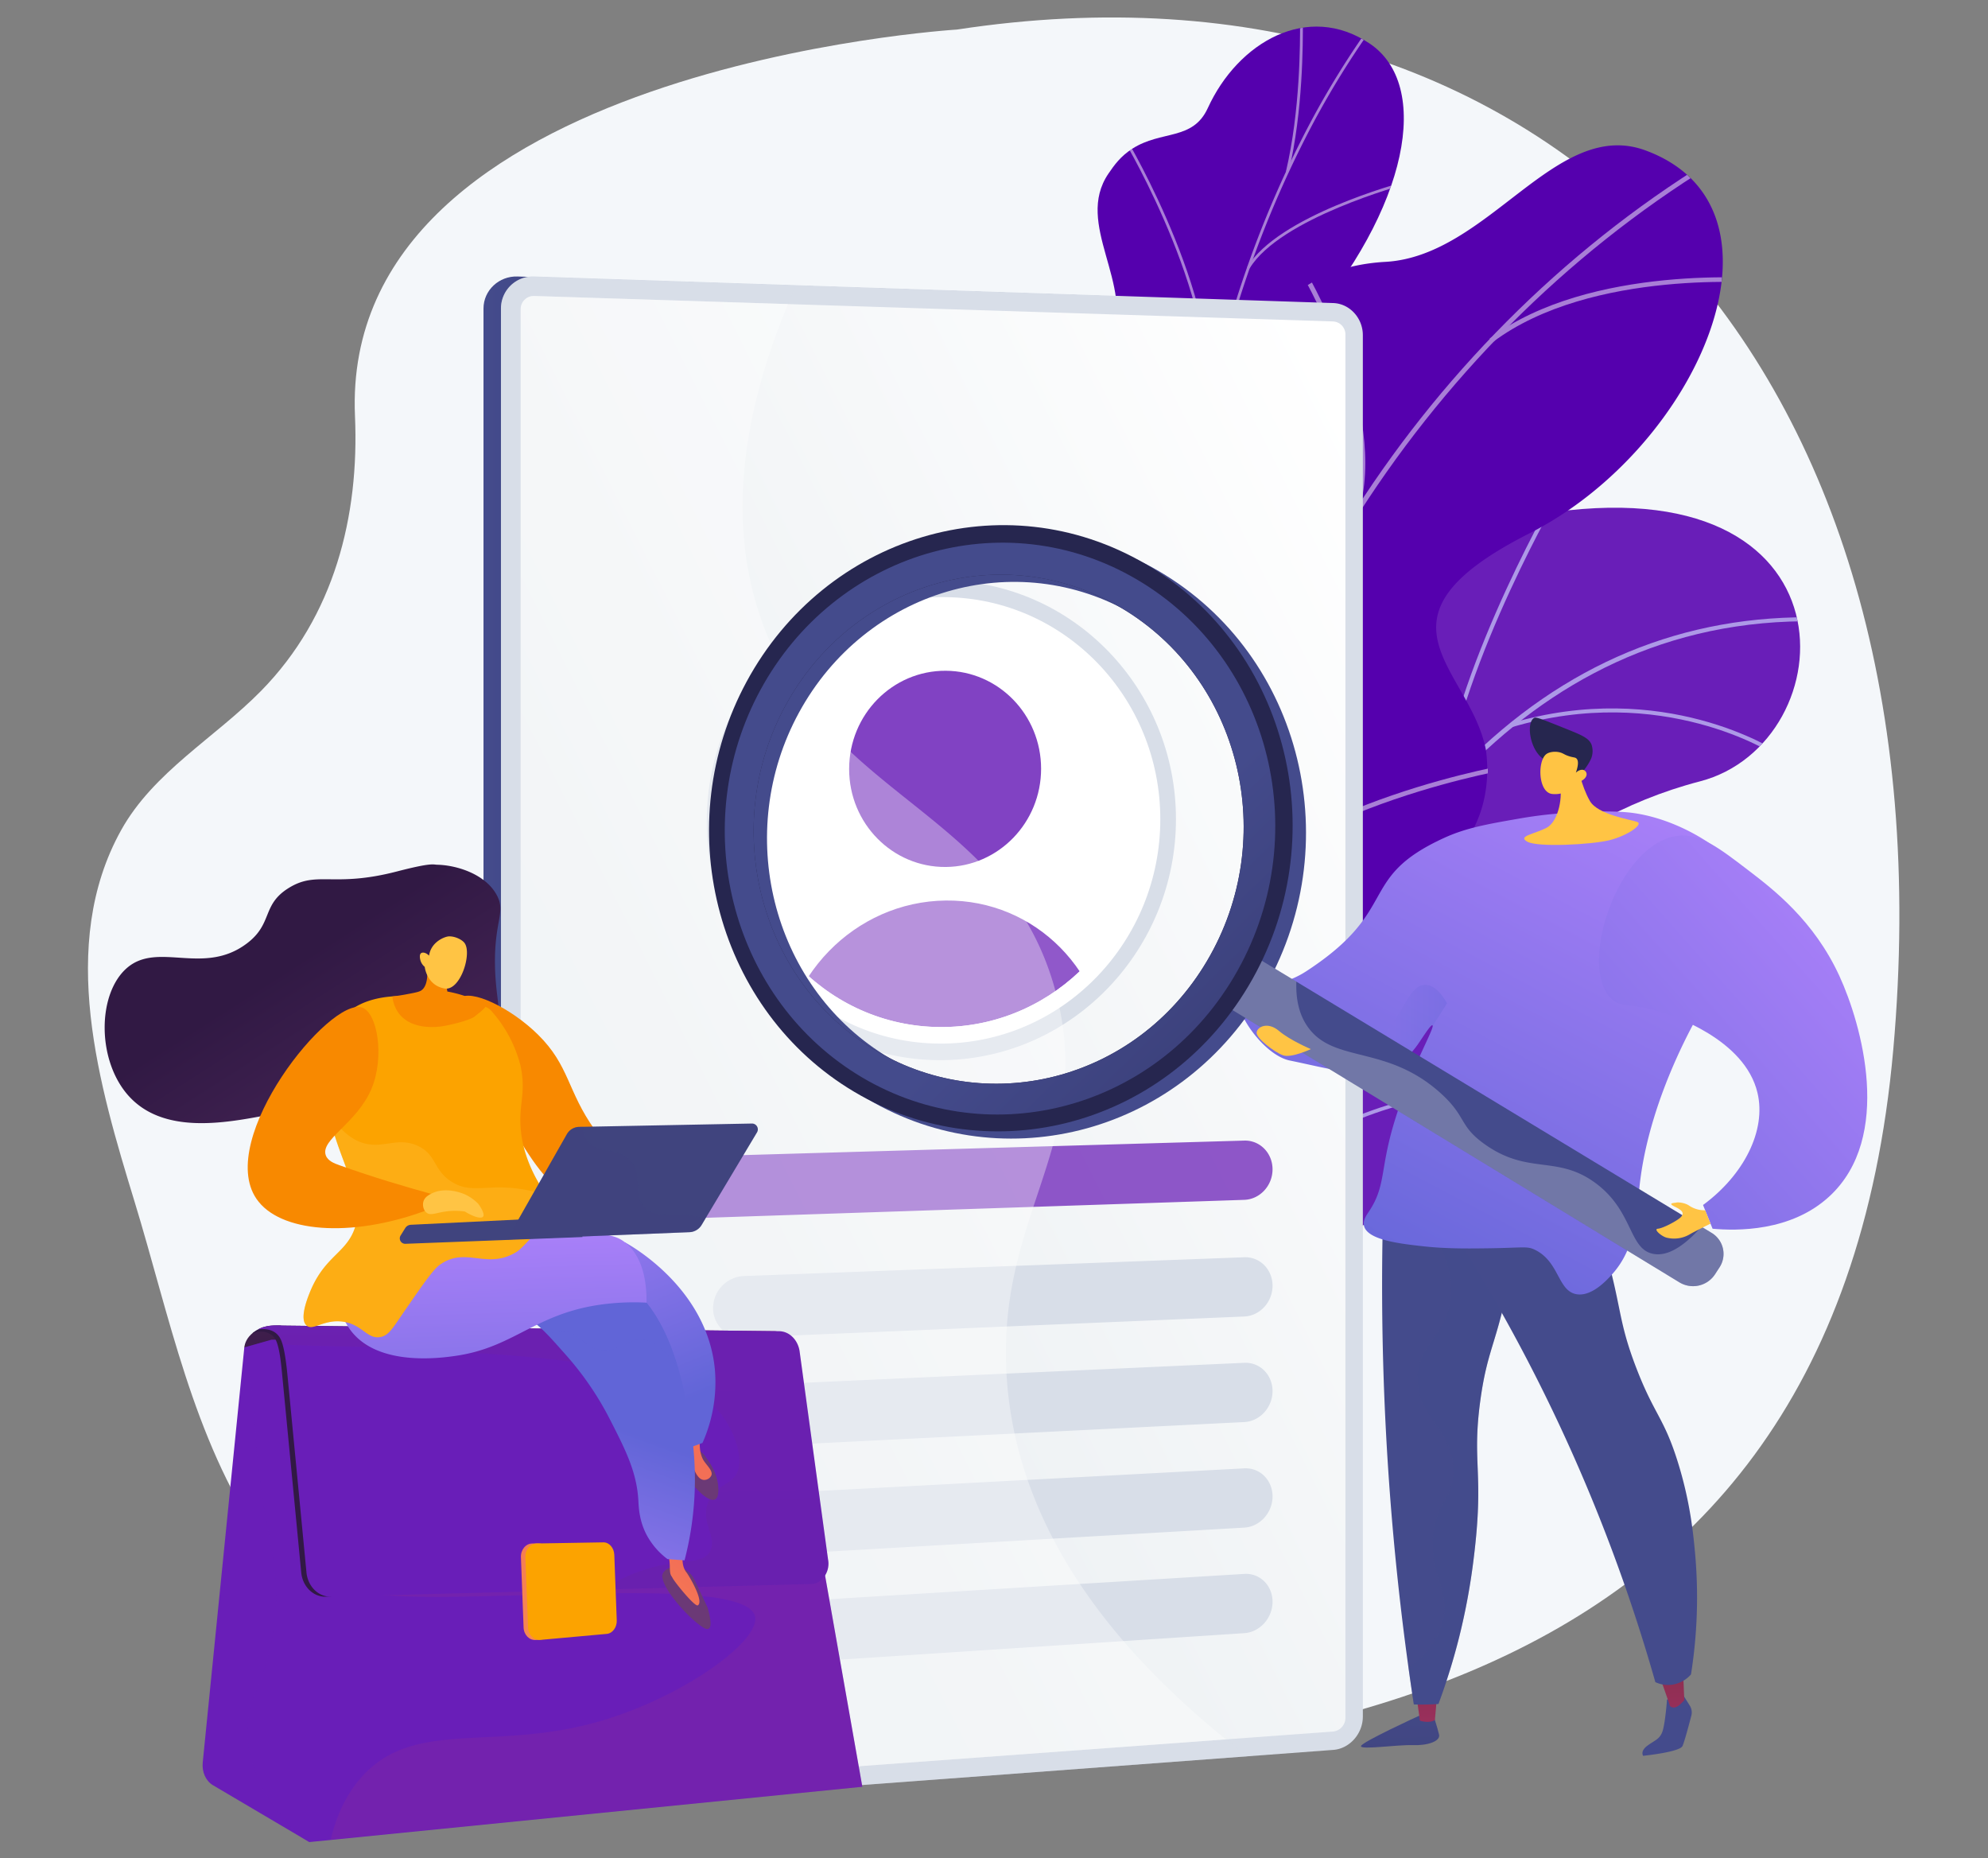 <svg xmlns="http://www.w3.org/2000/svg" xmlns:xlink="http://www.w3.org/1999/xlink" width="1345" height="1257" viewBox="0 0 1345 1257"><rect x="0" y="0" width="1345" height="1257" fill="#808080" stroke="none"/><defs><clipPath id="a"><path d="M1794.837,1112.2l123.5,33.755s40.564-57,22.519-109.978c-36.814-108.1,60.43-132.8,99.611-149.233,59.09-24.791,100.35-72.407,35.3-115.827s37.192-134.682,138.391-160.964c99.031-25.718,110.456-216.6-108.994-180.613-131.055,21.49-146.568,149.973-169.826,212.994S1814.6,684.454,1825.907,772.3c9.655,75.032,49.558,138.727-3.8,173.914S1750.351,1032.171,1794.837,1112.2Z" transform="translate(-1769.826 -424.841)" fill="none"/></clipPath><clipPath id="b"><path d="M1915.715,844.9l-95.885,3.84s-42.2-55.29-14.307-81.016-3.187-81.474-16.008-113.037c-34.787-85.638,70.4-106.5,35.237-220.006-9.351-30.188-38.122-84.7-18.034-116.475,22.884-36.2,54.158-15.776,67.228-44.346,20.426-44.654,67.639-71.873,109.614-43.608,41.428,27.9,27.324,110.546-45.587,194.264-45.064,65.449-41.485,80.249-25.745,114.319,11.027,23.863,56.727,81.261,28.292,117.291s-47.631,71.725-24.88,95.783C1950.259,788.523,1915.715,844.9,1915.715,844.9Z" transform="translate(-1782.356 -218.728)" fill="none"/></clipPath><clipPath id="c"><path d="M1940.786,862.659,1789.4,879.393c-11.33-19.246-27.223-55.306,3.31-68,42.448-17.653,33.813-90.962,18.291-115.425-19.212-30.278-62.41-101.644,2.757-129.907,54.252-23.53,94.358-28.251,89.212-97.344s28.877-116.6,95.376-120.3c69.98-3.9,115.338-97.8,176.07-75.353,105.823,39.113,36.108,200.942-78.586,258.983s-40.138,90.851-29.44,146.628c14.6,76.147-97.419,72.735-122.441,106.281C1924.329,811.251,1932.869,843.335,1940.786,862.659Z" transform="translate(-1775.017 -269.597)" fill="none"/></clipPath><linearGradient id="d" y1="0.5" x2="1" y2="0.5" gradientUnits="objectBoundingBox"><stop offset="0" stop-color="#444b8c"/><stop offset="0.996" stop-color="#26264f"/></linearGradient><linearGradient id="e" x1="0.979" y1="0.047" x2="0.257" y2="0.7" gradientUnits="objectBoundingBox"><stop offset="0" stop-color="#fff"/><stop offset="0.996" stop-color="#ebeff2"/></linearGradient><clipPath id="f"><path d="M1913.618,609.344c0,76.1-59.875,138.988-134.816,140.494-76.163,1.531-138.822-60.728-138.822-139.086s62.659-141.261,138.822-140.514C1853.743,470.974,1913.618,533.249,1913.618,609.344Z" transform="translate(-1639.98 -470.232)" fill="none"/></clipPath><linearGradient id="g" y1="0.5" x2="1" y2="0.5" gradientUnits="objectBoundingBox"><stop offset="0" stop-color="#ffc444"/><stop offset="0.996" stop-color="#f36f56"/></linearGradient><linearGradient id="h" x1="0.443" y1="3.193" x2="0.515" y2="-0.318" gradientUnits="objectBoundingBox"><stop offset="0.1" stop-color="#311944"/><stop offset="0.267" stop-color="#361b47"/><stop offset="0.48" stop-color="#462050"/><stop offset="0.719" stop-color="#602a5f"/><stop offset="0.974" stop-color="#843773"/><stop offset="1" stop-color="#893976"/></linearGradient><linearGradient id="i" x1="0.963" y1="0.557" x2="17.576" y2="2.461" xlink:href="#h"/><linearGradient id="k" x1="0.862" y1="7.196" x2="-0.865" y2="-22.662" gradientUnits="objectBoundingBox"><stop offset="0.1" stop-color="#311944"/><stop offset="0.685" stop-color="#6d2e66"/><stop offset="1" stop-color="#893976"/></linearGradient><linearGradient id="l" x1="0.152" y1="0.495" x2="0.441" y2="0.471" xlink:href="#k"/><linearGradient id="m" x1="0.637" y1="3.156" x2="0.467" y2="-0.19" gradientUnits="objectBoundingBox"><stop offset="0" stop-color="#311944"/><stop offset="1" stop-color="#893976"/></linearGradient><linearGradient id="n" x1="2.587" y1="1.551" x2="-0.601" y2="-0.027" xlink:href="#g"/><linearGradient id="o" x1="0.911" y1="-0.046" x2="2.1" y2="1.189" gradientUnits="objectBoundingBox"><stop offset="0" stop-color="#311944"/><stop offset="1" stop-color="#6b3976"/></linearGradient><linearGradient id="p" x1="-29.528" y1="30.753" x2="-28.097" y2="30.753" xlink:href="#o"/><linearGradient id="q" x1="-11.928" y1="1.454" x2="-8.4" y2="-4.779" xlink:href="#g"/><linearGradient id="r" x1="-10.646" y1="0.5" x2="-9.646" y2="0.5" xlink:href="#o"/><linearGradient id="s" x1="-17.451" y1="3.066" x2="-14.951" y2="-0.811" xlink:href="#g"/><linearGradient id="t" x1="-1.972" y1="0.092" x2="-1.615" y2="1.42" gradientUnits="objectBoundingBox"><stop offset="0" stop-color="#aa80f9"/><stop offset="0.996" stop-color="#6165d7"/></linearGradient><linearGradient id="u" x1="0.122" y1="1.066" x2="0.315" y2="0.491" xlink:href="#t"/><linearGradient id="v" x1="0.128" y1="2.203" x2="0.33" y2="1.014" xlink:href="#t"/><linearGradient id="w" x1="0.474" y1="0.004" x2="0.626" y2="2.181" xlink:href="#t"/><linearGradient id="x" x1="-57.991" y1="8.943" x2="-58.035" y2="12.114" xlink:href="#g"/><linearGradient id="y" x1="1.347" y1="0.5" x2="2.347" y2="0.5" xlink:href="#g"/><linearGradient id="z" x1="19.304" y1="0.5" x2="20.304" y2="0.5" gradientUnits="objectBoundingBox"><stop offset="0" stop-color="#40447e"/><stop offset="0.996" stop-color="#3c3b6b"/></linearGradient><linearGradient id="aa" x1="13.17" y1="-0.074" x2="13.648" y2="0.951" xlink:href="#z"/><linearGradient id="ab" x1="16.666" y1="-0.105" x2="17.271" y2="0.95" xlink:href="#z"/><linearGradient id="ac" x1="-116.68" y1="0.142" x2="-117.683" y2="2.239" xlink:href="#g"/><linearGradient id="ad" x1="23.956" y1="-2.175" x2="24.136" y2="2.863" gradientUnits="objectBoundingBox"><stop offset="0" stop-color="#444b8c"/><stop offset="0.996" stop-color="#3e4177"/></linearGradient><linearGradient id="ae" x1="88.288" y1="1.419" x2="88.167" y2="-4.798" gradientUnits="objectBoundingBox"><stop offset="0" stop-color="#ab316d"/><stop offset="1" stop-color="#792d3d"/></linearGradient><linearGradient id="af" x1="37.669" y1="-1.34" x2="37.954" y2="1.611" xlink:href="#ad"/><linearGradient id="ag" x1="62.649" y1="1.555" x2="62.563" y2="-2.827" xlink:href="#ae"/><linearGradient id="ah" x1="13.468" y1="0.514" x2="14.47" y2="0.514" xlink:href="#ad"/><linearGradient id="ai" x1="14.369" y1="0.514" x2="15.443" y2="0.514" xlink:href="#ad"/><linearGradient id="aj" x1="6.656" y1="0.515" x2="7.652" y2="0.515" xlink:href="#ad"/><linearGradient id="ak" x1="0.774" y1="-0.06" x2="0.176" y2="0.998" xlink:href="#t"/><linearGradient id="al" x1="0" y1="0.5" x2="1" y2="0.5" xlink:href="#t"/><linearGradient id="am" x1="0.819" y1="0.139" x2="-0.341" y2="1.435" xlink:href="#t"/><linearGradient id="ao" x1="1.287" y1="0.081" x2="2.381" y2="0.081" xlink:href="#d"/><linearGradient id="ap" x1="1.083" y1="0.46" x2="2.084" y2="0.46" xlink:href="#d"/><linearGradient id="aq" x1="1.946" y1="0.859" x2="1.446" y2="0.32" xlink:href="#d"/><linearGradient id="ar" x1="1.252" y1="0.046" x2="1.971" y2="0.808" xlink:href="#d"/><clipPath id="at"><rect width="1345" height="1257"/></clipPath></defs><g id="as" clip-path="url(#at)"><g transform="translate(-1301 -203)"><path d="M1948.453,222.993s-417.574,25.35-407.286,261.429c2.951,67.681-13.905,135.421-63.553,185.924-31.17,31.707-72.771,54.812-94.669,94.213-43.28,77.884-14.785,173.126,9.085,251.217,23.724,77.622,39.23,159.229,85.505,228.318,25.3,37.773,59.46,74.688,96.908,101.938,51.951,37.8,118.663,53.936,183.407,54.924,371.788,5.679,782.474-20.546,824.061-487.919S2346.9,162.145,1948.453,222.993Z" transform="translate(0 0)" fill="#f4f7fa"/><g transform="translate(1985.567 220.993)"><g transform="translate(21.2 325.424)"><g clip-path="url(#a)"><path d="M1794.837,1112.2l123.5,33.755s40.564-57,22.519-109.978c-36.814-108.1,60.43-132.8,99.611-149.233,59.09-24.791,93.995-68.149,44.185-116.077-56.356-54.229,28.306-134.432,129.5-160.714,99.031-25.718,110.456-216.6-108.994-180.613-131.055,21.49-146.568,149.973-169.826,212.994S1814.6,684.454,1825.907,772.3c9.655,75.032,49.558,138.727-3.8,173.914S1750.351,1032.171,1794.837,1112.2Z" transform="translate(-1769.826 -424.841)" fill="#691eb8"/><g transform="translate(23.922 -14.042)" opacity="0.8" style="mix-blend-mode:soft-light;isolation:isolate"><path d="M1817.536,1111.1l2.693.232c.143-1.669,15.061-168.6,79.75-329.634,59.595-148.353,174.858-321.9,385.533-306.226l.2-2.7c-93.783-6.979-176.778,22.308-246.68,87.048-55.84,51.716-103.474,126.042-141.582,220.917C1832.624,942.146,1817.68,1109.433,1817.536,1111.1Z" transform="translate(-1766.13 -383.631)" fill="#beb8f2"/><path d="M1940.063,620.458l2.676.385c12.815-89.039,79.054-202.389,79.722-203.524l-2.329-1.372C2019.463,417.089,1952.954,530.9,1940.063,620.458Z" transform="translate(-1695.203 -415.947)" fill="#beb8f2"/><path d="M1970.6,523.675c102.71-30.692,177.536,17.958,178.279,18.454l1.5-2.25c-.753-.5-76.582-49.861-180.55-18.793Z" transform="translate(-1677.977 -361.024)" fill="#beb8f2"/><path d="M1847.47,773.825c62.747-114.949,238.166-99.4,239.862-99.107l.635-2.624c-1.637-.447-179.565-15.535-242.869,100.436Z" transform="translate(-1750.176 -268.176)" fill="#beb8f2"/><path d="M1879.163,762.373l2.7.166c5.158-83.408-65.608-161.114-66.325-161.889l-1.986,1.833C1814.259,603.25,1884.25,680.129,1879.163,762.373Z" transform="translate(-1768.437 -309.029)" fill="#beb8f2"/><path d="M1822.028,885.484c16.836-46.813,95.5-66.027,96.289-66.216l-.627-2.627c-3.292.782-80.873,19.733-98.205,67.929Z" transform="translate(-1765.002 -183.999)" fill="#beb8f2"/><path d="M1845,879.242l2.689.264c3.838-39.148-41.31-96.268-56.146-115.039-2.1-2.652-3.906-4.942-4.149-5.414l-2.421,1.2a63.087,63.087,0,0,0,4.449,5.889C1804.1,784.7,1848.735,841.178,1845,879.242Z" transform="translate(-1784.977 -217.335)" fill="#beb8f2"/></g></g></g><path d="M1930.667,751.914c19.9,21.046,15.811,48.836,9.7,68.482-2.675.769-4.018,1.891-6.537,3.26-22.732,12.351-35.062,12.776-59.391,21.414-5.236,1.858-22.265,2.64-29.244,2.513l-13.007-.445s-39.527-53.685-11.641-79.411-3.187-81.474-16.009-113.037c-7.874-19.382-5.266-30.767-7.015-38.354-18.522-80.3-49.183-96.7-39.164-126.516,11.058-32.911,51.589-22.349,65.513-57.515,15.721-39.712-25.407-79.842-2.131-114.1,3.99-5.873,8.249-11.8,16.221-16.914,19.674-12.626,40.844-5.217,51.007-27.431,20.426-44.654,67.639-71.873,109.614-43.608,41.428,27.9,27.324,110.546-45.587,194.264-45.064,65.449-41.484,80.249-25.743,114.319,11.024,23.863,56.726,81.261,28.29,117.291S1907.915,727.856,1930.667,751.914Z" transform="translate(-1756.398 -218.728)" fill="#5500ae"/><g transform="translate(40.984)"><g clip-path="url(#b)"><g transform="translate(-0.593 -28.133)" opacity="0.5" style="mix-blend-mode:soft-light;isolation:isolate"><path d="M1845.987,852.676l-1.877.3c-1.756-10.356-3.387-20.822-4.85-31.107-10.827-76.155-13.58-150.6-8.182-221.278,4.574-59.885,15.048-117.905,31.135-172.449a719.242,719.242,0,0,1,49.4-124.427,595.78,595.78,0,0,1,45.723-75.415c2.856-3.98,6.016-7.905,9.069-11.7,4.07-5.057,8.278-10.288,11.8-15.688l1.621.9c-3.573,5.474-7.809,10.739-11.906,15.831-3.04,3.778-6.181,7.684-9.009,11.624a593.968,593.968,0,0,0-45.586,75.19,717.609,717.609,0,0,0-49.278,124.13c-16.052,54.431-26.507,112.336-31.072,172.106-5.389,70.555-2.638,144.885,8.172,220.921C1842.605,831.882,1844.235,842.332,1845.987,852.676Z" transform="translate(-1755.114 -200.91)" fill="#fcfdfe"/><path d="M1861.177,457.285l-1.877-.251c12.937-74.93-53.989-187.857-54.667-188.987l1.666-.876C1806.979,268.307,1874.219,381.755,1861.177,457.285Z" transform="translate(-1768.868 -162.554)" fill="#fcfdfe"/><path d="M1830.737,564.373l-1.9-.047c2.384-51.782,86.426-114.837,87.275-115.467l1.176,1.369C1916.446,450.854,1833.084,513.4,1830.737,564.373Z" transform="translate(-1754.857 -57.381)" fill="#fcfdfe"/><path d="M1859.246,586l-1.883.265c-4.91-33.431-30.906-76.307-73.2-120.728-2.127-2.234-2.127-2.234-2.18-2.564l1.882-.286-.941.142.816-.456c.123.164.927,1.007,1.857,1.985C1828.132,509.032,1854.287,552.23,1859.246,586Z" transform="translate(-1781.981 -49.558)" fill="#fcfdfe"/><path d="M1838.381,625.828l-1.879-.246c6.205-36.882,57.793-65.237,58.313-65.518l.941,1.517C1895.242,561.861,1844.444,589.789,1838.381,625.828Z" transform="translate(-1750.42 6.992)" fill="#fcfdfe"/><path d="M1865,640.241c-15.6-26.086-39.857-48.752-74.156-69.295l1.05-1.487c34.563,20.7,59.021,43.569,74.772,69.909Z" transform="translate(-1776.85 12.431)" fill="#fcfdfe"/><path d="M1875.719,320.353l-1.856-.349c9.69-41.325,9.577-86.672,9.54-101.573-.01-3.606-.008-4.877.076-5.319l1.873.276c-.058.339-.054,2.4-.046,5.011C1885.34,233.348,1885.454,278.84,1875.719,320.353Z" transform="translate(-1728.794 -193.847)" fill="#fcfdfe"/><path d="M1858.9,343.827l-1.656-.843c20.949-34.73,103.138-56.888,106.626-57.813l.5,1.694C1963.521,287.09,1879.459,309.743,1858.9,343.827Z" transform="translate(-1738.412 -152.135)" fill="#fcfdfe"/></g></g></g><g transform="translate(27.526 80.314)"><path d="M1920.6,999.935c-6.578-.055-2.9-34.407-26.819-74.993-5.976-10.139-34.735-67.7-82.953-63.728q-14.039,1.16-28.08,2.316c-10.5-19.988-16.69-40.774,10.643-52.14,42.448-17.652,33.813-90.962,18.291-115.425-19.212-30.278-62.411-101.644,2.757-129.908,54.252-23.53,94.358-28.252,89.212-97.344s28.876-116.6,95.376-120.3c69.98-3.9,115.338-97.8,176.07-75.355,105.823,39.115,36.108,200.945-78.586,258.985s-40.138,90.851-29.44,146.628a98.159,98.159,0,0,1,.354,23.2c-6.32,60.3-66.427,77.667-104.584,130.942C1910.8,905.462,1931.684,1000.029,1920.6,999.935Z" transform="translate(-1773.832 -269.596)" fill="#5500ae"/><g transform="translate(1.87 0.001)"><g clip-path="url(#c)"><g transform="translate(7.948 10.708)" opacity="0.5" style="mix-blend-mode:soft-light;isolation:isolate"><path d="M1834.3,844.143l-3.293-.242c18.758-227.166,154.268-444.628,353.646-567.522l1.806,2.61C1987.922,401.365,1852.983,617.921,1834.3,844.143Z" transform="translate(-1750.554 -276.379)" fill="#fcfdfe"/><path d="M1885.27,613.679l-3.28.377c-11.456-88.892-101.035-148.927-101.939-149.522l1.893-2.555C1782.86,462.583,1873.632,523.387,1885.27,613.679Z" transform="translate(-1780.051 -168.941)" fill="#fcfdfe"/><path d="M1837.171,652.5l-3.074-1.137c35.126-84.518,207.215-115.657,208.95-115.96l.6,3.063C2041.936,538.769,1871.631,569.591,1837.171,652.5Z" transform="translate(-1748.766 -126.438)" fill="#fcfdfe"/><path d="M1919.555,489.3l-3.167-.884c21.7-69.047-36.676-164.764-37.268-165.723l2.853-1.571C1882.573,322.094,1941.656,418.98,1919.555,489.3Z" transform="translate(-1722.703 -250.478)" fill="#fcfdfe"/><path d="M1963.205,370.018l-2.057-2.439c68.052-51.1,185.008-40.6,186.183-40.488l-.331,3.1C2145.839,330.077,2030.2,319.718,1963.205,370.018Z" transform="translate(-1675.22 -247.581)" fill="#fcfdfe"/></g></g></g></g></g><g transform="translate(1628.115 390.01)"><path d="M2093.99,343.757l-363.479-12.08h0l-177.49-5.886c-12.468-.415-23.021,9.29-23.021,21.678v994.495c0,12.386,10.515,21.673,22.984,20.743l540.814-40.285c11.079-.826,20.383-10.929,20.383-22.567V365.5C2114.181,353.857,2105.069,344.125,2093.99,343.757Z" transform="translate(-1530 -325.778)" fill="url(#d)"/><g transform="translate(11.821)"><path d="M2100.558,343.757l-540.473-17.966a21.642,21.642,0,0,0-22.6,21.678v994.493c0,12.388,10.132,21.675,22.6,20.745l540.473-40.286c11.079-.824,20.039-10.927,20.039-22.565V365.494C2120.6,353.857,2111.637,344.125,2100.558,343.757Z" transform="translate(-1537.487 -325.778)" fill="#d8dee8"/><g opacity="0.3" style="mix-blend-mode:multiply;isolation:isolate"><path d="M1879.946,1074.287c-9.179-112.984,59.613-160.375,33.4-262.505-32.434-126.361-157.5-130.978-200.21-255.229-16.381-47.65-22.854-119.784,24.021-224.876l-177.07-5.886a21.642,21.642,0,0,0-22.6,21.678v994.493c0,12.388,10.132,21.675,22.6,20.745l482.373-35.956C1920.446,1233.255,1885.586,1143.715,1879.946,1074.287Z" transform="translate(-1537.487 -325.778)" fill="#d8dee8"/></g><path d="M2095.672,351.363,1555.2,334.138a8.9,8.9,0,0,0-9.271,8.906v993.12a8.479,8.479,0,0,0,9.271,8.523l540.473-39.544a9.265,9.265,0,0,0,8.243-9.273V360.293A8.8,8.8,0,0,0,2095.672,351.363Z" transform="translate(-1532.601 -320.941)" fill="url(#e)"/><g transform="translate(63.527 584.49)"><path d="M2015.328,695.982l-413.6,11.977a21.759,21.759,0,0,0-21.007,21.6h0a20.184,20.184,0,0,0,21.007,20.293l413.6-13.79c10.583-.354,19.144-9.593,19.144-20.637h0C2034.472,704.381,2025.911,695.676,2015.328,695.982Z" transform="translate(-1575.986 -695.974)" fill="#691eb8" opacity="0.74"/><path d="M1987.731,745.964l-338.656,12.73A21.734,21.734,0,0,0,1628.4,780.3h0a19.744,19.744,0,0,0,20.678,19.96l338.656-14.215c10.583-.445,19.144-9.759,19.144-20.8h0C2006.875,754.2,1998.314,745.566,1987.731,745.964Z" transform="translate(-1548.39 -667.044)" fill="#d8dee8"/><g transform="translate(0 89.716)"><path d="M1601.73,797.708h0a19.979,19.979,0,0,1-21.007-20.113h0a21.991,21.991,0,0,1,21.007-21.784h0a19.982,19.982,0,0,1,20.915,20.116h0A22,22,0,0,1,1601.73,797.708Z" transform="translate(-1575.986 -751.061)" fill="#b19af3"/><path d="M1602.558,804.2a24.707,24.707,0,0,1-24.835-24.869,26.791,26.791,0,0,1,25.566-26.517,24.719,24.719,0,0,1,25.829,24.85,26.813,26.813,0,0,1-25.453,26.512h0Q1603.111,804.2,1602.558,804.2Zm1.709-41.931c-.207,0-.414,0-.622.013a17.232,17.232,0,0,0-16.448,17.05,15.242,15.242,0,0,0,16.071,15.38,17.247,17.247,0,0,0,16.378-17.047,15.238,15.238,0,0,0-15.378-15.4Z" transform="translate(-1577.723 -752.797)" fill="#d8dee8"/></g><path d="M1987.731,791.186l-338.656,15.375a21.942,21.942,0,0,0-20.678,21.768h0a19.562,19.562,0,0,0,20.678,19.8l338.656-16.861c10.583-.526,19.144-9.907,19.144-20.952h0C2006.875,799.27,1998.314,790.7,1987.731,791.186Z" transform="translate(-1548.39 -640.87)" fill="#d8dee8"/><g transform="translate(0 164.336)"><path d="M1601.73,844.977h0a19.8,19.8,0,0,1-21.007-19.949h0a22.2,22.2,0,0,1,21.007-21.948h0a19.8,19.8,0,0,1,20.915,19.952h0A22.21,22.21,0,0,1,1601.73,844.977Z" transform="translate(-1575.986 -798.323)" fill="#b19af3"/><path d="M1602.39,851.475a24.511,24.511,0,0,1-24.666-24.711,27.008,27.008,0,0,1,25.53-26.68,24.535,24.535,0,0,1,25.865,24.686,27.033,27.033,0,0,1-25.415,26.673C1603.263,851.465,1602.825,851.475,1602.39,851.475Zm2.045-41.944c-.251,0-.5.006-.752.017a17.435,17.435,0,0,0-16.487,17.216,15.059,15.059,0,0,0,16.035,15.217h0a17.451,17.451,0,0,0,16.414-17.211,15.048,15.048,0,0,0-15.211-15.239Z" transform="translate(-1577.723 -800.059)" fill="#d8dee8"/></g><path d="M1987.731,836.409l-338.656,18.02a22.154,22.154,0,0,0-20.678,21.929h0A19.383,19.383,0,0,0,1649.075,896l338.656-19.505c10.583-.609,19.144-10.057,19.144-21.1h0C2006.875,844.342,1998.314,835.845,1987.731,836.409Z" transform="translate(-1548.39 -614.696)" fill="#d8dee8"/><g transform="translate(0 238.951)"><path d="M1601.73,892.244h0a19.613,19.613,0,0,1-21.007-19.783h0a22.416,22.416,0,0,1,21.007-22.112h0a19.616,19.616,0,0,1,20.915,19.789h0A22.424,22.424,0,0,1,1601.73,892.244Z" transform="translate(-1575.986 -845.58)" fill="#b19af3"/><path d="M1602.224,898.755a24.328,24.328,0,0,1-24.5-24.556,27.23,27.23,0,0,1,25.492-26.842,24.351,24.351,0,0,1,25.9,24.52,27.258,27.258,0,0,1-25.378,26.836h0Q1602.977,898.755,1602.224,898.755Zm2.375-41.962c-.292,0-.584.008-.88.024A17.641,17.641,0,0,0,1587.2,874.2a14.88,14.88,0,0,0,16,15.055h0a17.658,17.658,0,0,0,16.451-17.377,14.86,14.86,0,0,0-15.047-15.083Z" transform="translate(-1577.723 -847.317)" fill="#d8dee8"/></g><path d="M1987.731,881.631,1649.075,902.3a22.366,22.366,0,0,0-20.678,22.09h0a19.208,19.208,0,0,0,20.678,19.477l338.656-22.152c10.583-.693,19.144-10.206,19.144-21.252h0C2006.875,889.418,1998.314,880.985,1987.731,881.631Z" transform="translate(-1548.39 -588.524)" fill="#d8dee8"/><g transform="translate(0 313.57)"><path d="M1601.73,939.514h0a19.435,19.435,0,0,1-21.007-19.619h0a22.633,22.633,0,0,1,21.007-22.276h0a19.437,19.437,0,0,1,20.915,19.625h0A22.64,22.64,0,0,1,1601.73,939.514Z" transform="translate(-1575.986 -892.842)" fill="#b19af3"/><path d="M1602.057,946.033a24.142,24.142,0,0,1-24.333-24.4,27.456,27.456,0,0,1,25.456-27,24.174,24.174,0,0,1,25.939,24.354,27.482,27.482,0,0,1-25.342,27h0C1603.2,946.016,1602.626,946.033,1602.057,946.033Zm2.706-41.981c-.333,0-.67.01-1.007.032a17.848,17.848,0,0,0-16.559,17.548,14.7,14.7,0,0,0,15.962,14.892,17.868,17.868,0,0,0,16.487-17.543,14.674,14.674,0,0,0-14.882-14.928Z" transform="translate(-1577.723 -894.578)" fill="#d8dee8"/></g></g><g transform="translate(139.226 205.701)"><path d="M1787.087,780.409c-88.322,1.988-161.419-70.373-161.419-161.336s73.1-164.077,161.419-163c86.683,1.059,156.027,73.439,156.027,161.365S1873.77,778.459,1787.087,780.409Z" transform="translate(-1625.668 -456.062)" fill="#d8dee8"/><path d="M1928.374,613.392c0,82.087-64.549,150.008-145.434,151.732-82.31,1.752-150.108-65.487-150.108-150.212s67.8-152.664,150.108-151.756C1863.825,464.047,1928.374,531.3,1928.374,613.392Z" transform="translate(-1621.521 -451.96)" fill="#fff"/><g transform="translate(22.597 22.373)"><g clip-path="url(#f)"><g transform="translate(27.139 38.623)" opacity="0.74"><path d="M1816.55,560.965c0,36.4-28.761,66.15-64.484,66.454-36,.306-65.386-29.362-65.386-66.27s29.387-66.66,65.386-66.454C1787.789,494.9,1816.55,524.568,1816.55,560.965Z" transform="translate(-1640.086 -494.694)" fill="#5500ae"/><path d="M1878.5,703.473s0,.152,0,.082c0-61.727-48.643-111.091-109.359-110.426-61.514.674-111.98,52.245-111.98,115.451,0,.071,0-.009,0-.009Z" transform="translate(-1657.169 -437.717)" fill="#691eb8"/></g></g></g></g><path d="M1875.06,1069.451c-9.179-112.984,59.613-160.375,33.4-262.505-32.434-126.361-157.5-130.978-200.21-255.229-15.7-45.685-22.3-113.879,18.519-212.111L1555.2,334.138a8.9,8.9,0,0,0-9.271,8.906v993.12a8.479,8.479,0,0,0,9.271,8.523l467.832-34.23C1912.735,1221.061,1880.466,1136,1875.06,1069.451Z" transform="translate(-1532.601 -320.941)" fill="#fff" opacity="0.35" style="mix-blend-mode:soft-light;isolation:isolate"/></g></g><g transform="translate(1438.061 1042.804)"><path d="M1581.022,746.759s26.433,8.873,29.236,52.66c-4.312-.39-14.379-.156-14.379-.156s1.866-31.827-16.957-38.283C1580.439,757.284,1581.022,746.759,1581.022,746.759Z" transform="translate(-1311.627 -734.879)" fill="url(#g)"/><path d="M1518.145,746.938q1.006,12.1,2.015,24.191c13.3-3.431,27.813-7.416,43.373-7.961a197.645,197.645,0,0,1,54.942,5.854,17.648,17.648,0,0,0,2.973-7.335,24.855,24.855,0,0,0-1.126-12.595,169.369,169.369,0,0,0-27.062-7.5C1565.347,736.316,1540.008,740.686,1518.145,746.938Z" transform="translate(-1346.809 -739.235)" fill="url(#h)"/><path d="M1517.351,751.089c.041-2.915.264-6.548,1.257-6.961.935-.387,2.191,2.266,2.733,3.737.224.613.72,2.1,1.031,6.8.4,6.065-.066,9.028-.495,10.856-.256,1.1-.657,2.763-1.255,2.8-.478.027-.9-1.034-1.517-3.085A46.148,46.148,0,0,1,1517.351,751.089Z" transform="translate(-1347.271 -736.424)" fill="url(#i)"/><path d="M1501.761,800.38c5.608,1.1,19.221,4.366,19.221,4.366s-8.872-28.426,7.844-41.272a29.434,29.434,0,0,0,.344-9.6,28.981,28.981,0,0,0-1.994-7.452C1520.082,750.3,1504.612,763.51,1501.761,800.38Z" transform="translate(-1356.293 -735.076)" fill="url(#g)"/><path d="M1427.508,790s.7-15.037,24.531-14.767c3.744,2.777,3.93,15.051,3.93,15.051Z" transform="translate(-1399.275 -718.398)" fill="url(#k)"/><path d="M1416.615,1082.619l65.226,38.482,39.164-145.327-64.674-194.508-18.473,5.243-28.142,280.8C1409.079,1073.682,1411.836,1079.8,1416.615,1082.619Z" transform="translate(-1409.626 -714.905)" fill="#691eb8"/><path d="M1510.654,975.772l-64.674-194.507-18.473,5.243c4.553,17.27,6.737,45.332,7.763,60.949,4.365,66.423,18.844,84.862,11.835,131.175-5.834,38.551-18.6,43.912-17.48,69.836,1.216,28.23,17.626,51.6,37.077,69.808l4.787,2.823Z" transform="translate(-1399.275 -714.905)" fill="#691eb8" opacity="0.3" style="mix-blend-mode:multiply;isolation:isolate"/><path d="M1439.208,781.265l346.933,3.628,52.724,298.8-374.146,37.4Z" transform="translate(-1392.503 -714.905)" fill="#691eb8"/><g transform="translate(86.701 68.792)" opacity="0.2" style="mix-blend-mode:multiply;isolation:isolate"><path d="M1771.476,784l-114.515-1.2a211.409,211.409,0,0,1-10.151,24.411c-52.069,105.827-173.1,119.49-170.888,137.129,3.3,26.354,269.111-11.824,275.738,23.527,3.194,17.05-51.807,56.456-109.862,71.933-70.307,18.744-122.531-3.167-157.533,37.729-11.9,13.9-17.161,30.071-19.725,41l359.661-35.723Z" transform="translate(-1464.54 -782.805)" fill="#9b3089"/></g><path d="M1450.113,775.255c-4.026-.046-9.661-.614-15.8,2.93a24.3,24.3,0,0,0-3.483,2.446l2.826-.977c4.544-1.287,10.806.559,13.141,5.153,2.871,5.646,3.9,18.647,4.53,25.085,1.784,18.315,12.735,132.145,12.735,132.145.82,9.589,8.056,16.818,16.6,16.592L1802.034,940.3a11.073,11.073,0,0,0,6.671-2.394,14.942,14.942,0,0,0,4.973-14.216l-15.814-131.523c-1.34-7.575-7.086-13.068-13.757-13.142Z" transform="translate(-1397.35 -718.419)" fill="url(#l)"/><path d="M1452.221,775.321c-4.024-.046-8.8-.652-14.131.723a14.6,14.6,0,0,0-4.754,1.907s11.3-2.585,15.574,6.92c2.607,5.8,3.9,18.638,4.527,25.077,1.783,18.31,12.727,132.1,12.727,132.1.819,9.585,8.051,16.812,16.586,16.588l324.694-8.546a11.066,11.066,0,0,0,6.663-2.4,14.952,14.952,0,0,0,4.967-14.213l-19.314-141.255c-1.339-7.574-7.08-13.065-13.747-13.139Z" transform="translate(-1395.902 -718.445)" fill="#691eb8"/><path d="M1819.073,933.484l-19.314-141.255c-1.339-7.574-7.08-13.065-13.747-13.139l-333.791-3.769c-4.024-.046-8.8-.652-14.131.723a14.6,14.6,0,0,0-4.754,1.907s11.3-2.585,15.574,6.92a24.43,24.43,0,0,1,1.134,3.229c32.568,1.626,64.95,1.023,97.149,3.45,63.125,4.65,126.251,5.258,184.539,31.277,18.517,8.267,31.177,37.53,26.17,51-3.612,9.716-15.958,8.921-20.272,21.7-4.541,13.445,6.342,22.571,1.779,32.011-4.786,9.9-19.344,5.223-42.994,12.366a113.112,113.112,0,0,0-29.4,13.892l140.434-3.7a11.066,11.066,0,0,0,6.663-2.4A14.953,14.953,0,0,0,1819.073,933.484Z" transform="translate(-1395.902 -718.445)" opacity="0.1" fill="url(#m)" style="mix-blend-mode:multiply;isolation:isolate"/><g transform="translate(215.375 203.459)"><path d="M1601.092,923.225l-40.66,10.239-4.31.39c-4.348.393-8.092-3.4-8.281-8.425l-1.795-47.543c-.191-5.029,3.254-9.2,7.613-9.277l4.335-.073,40.891,5.22c3.891-.066,7.165-2.185,7.342,2.507l1.666,44.352C1608.069,925.306,1604.971,922.876,1601.092,923.225Z" transform="translate(-1546.037 -867.845)" fill="url(#n)"/><path d="M1603.067,930.01l-45.042,4.075c-4.345.393-8.087-3.4-8.276-8.422l-1.793-47.53c-.191-5.029,3.252-9.2,7.61-9.276l45.176-.758c3.889-.066,7.187,3.72,7.363,8.411l1.664,44.339C1609.946,925.539,1606.944,929.659,1603.067,930.01Z" transform="translate(-1544.931 -868.099)" fill="#fca300"/></g></g><g transform="translate(1371.807 787.699)"><path d="M1631.526,684.634c5.985-3.881.532-15.17.21-39.416-.395-29.713,7.5-35.25,1.157-46.908-7.751-14.254-27.261-20.153-40.187-20.432-2.852-.06-3.518-1.618-27.4,4.568-43.031,11.145-53.8-.8-73.073,11.131-18.618,11.53-10.465,24.158-28.545,37.68-29.305,21.918-60.121-1.779-81.065,16.554-19.81,17.342-20.266,61.522.572,85.633,23.621,27.333,66.216,19.122,94.765,13.7,6.007-1.14,36.347-7.511,67.935-30.827A180.884,180.884,0,0,0,1583,679.5c1.792-2.016,4.586-4.459,8.278-4.852,4.43-.474,7.989,2.237,9.705,3.425C1609.99,684.306,1625.646,688.446,1631.526,684.634Z" transform="translate(-1367.664 -577.66)" fill="url(#o)"/><path d="M1520.389,635.792c7.7-7.012,35.16,6.5,53.359,24.436,21.383,21.07,19.737,38.153,38.4,64.329,9.276,13.015,25.18,30.532,53.359,45.879q-2.993,7.479-5.984,14.96c-13.626.819-40.373.338-65.329-15.956-17.334-11.32-26.253-26.318-43.384-55.854C1533.617,683.944,1510.771,644.556,1520.389,635.792Z" transform="translate(-1280.576 -545.102)" fill="#f88900"/><path d="M1637.253,906.277l-8.752-18.593a16.069,16.069,0,0,0-5.608-6.517l-4.332-2.9s-10.357-.275-11.969,6.237c-.347,8.267,15.721,26.741,25.881,34.077,1.688,1.217,4.093,2.842,5.555,2.005C1640.5,919.17,1638.765,911.567,1637.253,906.277Z" transform="translate(-1229.36 -403.65)" fill="url(#p)"/><path d="M1619.507,871.863c-1.378,7.975.365,12.134,2.245,14.462,1.322,1.639,12.055,19.333,7.646,22.191-1.989,1.29-15.624-15.64-16.946-18.236-1.2-2.348-1.977-1.794-2.046-8.194a33.391,33.391,0,0,0-1.575-9.727Z" transform="translate(-1228.06 -407.356)" fill="url(#q)"/><path d="M1631.98,833.888s9.685,11.557,8.109,24.228-18.539-5.854-20.9-12.115-5.128-15.179-5.128-15.179S1625.953,823.422,1631.98,833.888Z" transform="translate(-1225.034 -432.583)" fill="url(#r)"/><path d="M1626.619,820.38s-2.629,13.464,2.384,20.569c2.5,3.54,5.862,6.543,4.873,9.423a5.345,5.345,0,0,1-5.318,3.1c-4.084-.42-6.35-6.683-7.948-11.1-2.359-6.525-3.674-20.489-3.674-20.489Z" transform="translate(-1223.368 -437.158)" fill="url(#s)"/><path d="M1644.455,878.514l8.936-3.255a100.694,100.694,0,0,0,8.425-49.237c-4.872-54.493-55.272-83.369-60.872-86.46-13.732,6.89-27.64,16.61-28.143,28.863-.633,15.381,20.322,23.511,40.018,46C1624.643,827.927,1637.277,848.043,1644.455,878.514Z" transform="translate(-1248.925 -483.941)" fill="url(#t)"/><path d="M1699.851,967.375a217.27,217.27,0,0,0,4.487-87.892c-4.291-27.318-13.019-82.883-50.116-103.6-8.1-4.524-19.682-8.575-33.8-21.155a119.725,119.725,0,0,1-23.8-29.335c-49.612-14.554-95.376-8.657-115.568,17.952-2.333,3.076-8.175,9.745-9.306,19.578-2.55,22.188,19.251,48.9,43.714,54.477,31.09,7.089,49.127-24.834,76.673-14.213,7.7,2.971,14.237,10.334,27.3,25.058a208.344,208.344,0,0,1,29.5,42.934c10.525,20.595,18.508,35.8,19.671,55.5.272,4.59.432,13.862,5.809,23.865A49.741,49.741,0,0,0,1688.3,966.5Z" transform="translate(-1307.53 -496.634)" fill="url(#u)"/><path d="M1471.749,762.919c1.131-9.833,6.972-16.5,9.306-19.578,20.192-26.609,65.956-32.506,115.568-17.952a119.752,119.752,0,0,0,23.8,29.335c14.117,12.581,25.7,16.632,33.8,21.155,22.654,12.653,34.718,38.3,41.663,62.567-10.305-15.98-19.128-20.227-25.955-20.3-9.771-.107-14.139,8.246-25.807,7.106-12.471-1.219-15.323-11.53-25.432-12.716a18.829,18.829,0,0,0-11.221,2.493c-5.968-6.247-10.416-9.947-15.334-11.843-27.546-10.621-45.583,21.3-76.673,14.213C1491,811.818,1469.2,785.107,1471.749,762.919Z" transform="translate(-1307.53 -496.634)" opacity="0.3" fill="url(#v)" style="mix-blend-mode:multiply;isolation:isolate"/><path d="M1676.552,782.609a163.561,163.561,0,0,0-24.693.56c-49.505,4.891-63.152,29.38-104.066,35.354-9.678,1.415-52.772,7.708-71.436-17.2-13.4-17.884-11.373-48.7,3.284-60.823,6.2-5.13,12.344-4.988,52.069-4.629,14.96.136,29.921.185,44.881.374,63.327.808,75.438-3.578,86.961,6.9C1668.927,748.024,1676.786,758.519,1676.552,782.609Z" transform="translate(-1309.939 -486.168)" fill="url(#w)"/><g transform="translate(134.567 89.022)"><path d="M1551.251,638.28s-49.985-14.576-72,10.343c-4.042,4.576-7.237,10.593-9.563,22.207-11.849,59.182,32.97,94.729,15.312,125.951-7.012,12.4-19.363,16.134-28.139,38.417-1.486,3.772-6.86,17.417-1.929,21.716,4.343,3.788,11.486-4.208,24.174-2.664,13.436,1.636,16.575,11.957,25.616,10.454,5.894-.981,8.434-6.012,17.118-18.558,12.569-18.163,18.855-27.245,23.361-30.429,17.778-12.563,31.517,3.821,51.79-8.619,7.34-4.5,34.533-39.516,26.533-29.9h0c-19.043-23.756-23.468-43.356-23.923-56.983-.5-14.939,3.808-21.73,0-39.391a88.558,88.558,0,0,0-19.575-36.627C1577.825,641.77,1575.2,639.239,1551.251,638.28Z" transform="translate(-1452.894 -634.044)" fill="#fca300"/></g><g transform="translate(194.667 48.667)"><path d="M1513.167,616.193c.677,3.162,4.122,20.132-2.821,24.5-1.5.947-4.4,1.489-10.18,2.573-3.788.709-6.965,1.145-9.207,1.413a23.21,23.21,0,0,0,4.568,11.692c9.206,11.811,27.665,8.755,30.3,8.275,9.285-1.691,18.422-4.56,20.63-6.314,3.36-2.67,6-4.672,7.564-6.707-3.594-1.737-10.848-6.315-15.716-7.815a90.6,90.6,0,0,0-10.16-2.49q-.767-4.919-1.533-9.836Z" transform="translate(-1490.959 -604.022)" fill="#f88900"/><path d="M1506.026,629.112s1.255,12.437,13.345,14.63c10.825,1.962,18.973-24.2,13.433-30.962-1.848-2.258-6.409-4.405-10.364-4.291-2.782.081-12.176,3.658-13.488,13.059-1.871-1.97-4.2-2.537-5.351-1.711-1.459,1.047-.677,4.091-.5,4.781A8.764,8.764,0,0,0,1506.026,629.112Z" transform="translate(-1484.143 -608.484)" fill="url(#x)"/></g><path d="M1623.524,748.24c-2.291-2.858-4.359-5.654-6.246-8.388a99.424,99.424,0,0,0-26.918-5.183c-16.532-.8-25.585,3.088-36.84-3.684-12.773-7.687-10.512-18.358-22.84-24.315-12.974-6.268-22.147.816-34.628-1.473-7.538-1.381-16.72-6.423-26.089-21.127,7.175,35.4,28.042,60.758,15.037,83.753-7.012,12.4-19.363,16.134-28.139,38.417-1.486,3.772-6.86,17.417-1.929,21.716,4.343,3.788,11.486-4.208,24.174-2.663,13.436,1.636,16.575,11.957,25.616,10.454,5.894-.981,8.434-6.012,17.118-18.558,12.571-18.163,18.855-27.245,23.361-30.429,17.778-12.563,31.517,3.821,51.79-8.619C1604.331,773.634,1631.524,738.623,1623.524,748.24Z" transform="translate(-1318.327 -516.063)" opacity="0.3" fill="url(#y)" style="mix-blend-mode:multiply;isolation:isolate"/><g transform="translate(199.665 175.267)"><path d="M1614.719,728.56l-113.1,5.5a4.752,4.752,0,0,0-3.8,2.233l-3.129,5.024a3.673,3.673,0,0,0,3.257,5.613l119.8-4.565Z" transform="translate(-1494.125 -665.577)" fill="url(#z)"/><path d="M1705.74,688.669l-116.847,2.264a9.8,9.8,0,0,0-8.332,4.958L1540.1,767.081l123.4-4.917a10.045,10.045,0,0,0,8.218-4.879l37.488-62.629A3.956,3.956,0,0,0,1705.74,688.669Z" transform="translate(-1467.511 -688.669)" fill="url(#aa)"/><path d="M1580.562,695.079a9.8,9.8,0,0,1,8.332-4.958l2.561-.049a18.212,18.212,0,0,0,3.848,10.008c7.2,8.7,19.175,3.331,28.1,12.536,9.8,10.109.747,22.145,9.51,31.554,9.222,9.9,24.138,1.841,41.281,8.179l-2.468,4.124a10.045,10.045,0,0,1-8.218,4.879l-123.4,4.917Z" transform="translate(-1467.511 -687.856)" opacity="0.3" fill="url(#ab)" style="mix-blend-mode:multiply;isolation:isolate"/></g><g transform="translate(96.781 96.411)"><path d="M1548.554,776.785l4.417-11.663c-16.27-4.462-38.772-11.052-61.852-19.3-3.616-1.292-7.91-2.893-9.317-6.7-3.945-10.67,21.145-21.725,30.9-45.023,9.02-21.547,4.056-51.449-6.413-54.982-21.784-7.35-99.034,88.808-71.443,129.344C1450.438,791.38,1498.521,795.027,1548.554,776.785Z" transform="translate(-1428.962 -638.723)" fill="#f88900"/></g><path d="M1509.484,719.647c10.214-5.427,22.441.136,23.229.508a30.545,30.545,0,0,1,8.81,6.317c.374.51,4.8,6.649,3.191,8.616-1.295,1.576-6.3.27-12.326-3.475a46.832,46.832,0,0,0-10.784-.265c-8.267.763-12.055,3.374-15.056,1.121-2.2-1.651-2.946-5.139-2.155-7.733C1505.242,721.947,1507.755,720.566,1509.484,719.647Z" transform="translate(-1288.693 -496.837)" fill="url(#ac)"/></g><g transform="translate(1780.693 558.211)"><path d="M1944.934,943.51s-38.288,17.513-38.908,20.295,24.648-.992,34.967-.616,18.8-2.694,17.857-7.062-4.583-15.351-4.583-15.351Z" transform="translate(-1464.916 -137.977)" fill="url(#ad)"/><path d="M1929.755,934.324l2.373,17.251s6.073,2.146,10.144-.418l1.693-18.931Z" transform="translate(-1451.173 -142.926)" fill="url(#ae)"/><path d="M2054.2,933.542l4.476,7.146a8.54,8.54,0,0,1,1.038,6.691c-1.546,5.955-4.631,17.562-5.982,20.59-1.838,4.124-26.637,6.631-26.637,6.631s-2.219-3.107,2.922-6.879,8.449-4.372,10.253-9.925,2.979-21.247,2.979-21.247Z" transform="translate(-1395.105 -142.164)" fill="url(#af)"/><path d="M2032.3,922.82c1.633,1.295,9.656,25.456,9.656,25.456s2.588,3.292,7.474-1.587,2.212-2.188,2.212-2.188l-.978-23.781Z" transform="translate(-1391.812 -149.586)" fill="url(#ag)"/><path d="M1916.34,722.839c-1.9,51.484-1.847,107.413,1.258,167.156,3.5,67.274,10.348,129.445,18.929,185.8,3.14.093,6.44.1,9.885,0q3.491-.106,6.762-.346a428.007,428.007,0,0,0,14.093-45.454,437.058,437.058,0,0,0,9.789-53.208c7.241-58.325-1.423-63.392,4.465-106.616,5.213-38.284,12.754-39.8,21.48-94.152,9.467-58.977,2.293-67.8-1.193-70.992C1986.966,691.455,1952.2,700.8,1916.34,722.839Z" transform="translate(-1459.68 -278.106)" fill="url(#ah)"/><path d="M1999.522,705.019c-14.157-12.94-46.441-5.008-80.511,14.875,39.352,42.312,43.7,69.811,39.034,87.671-5.27,20.186-21.423,26.036-21.31,48.094.142,27.108,24.624,34.23,24.172,62.916-.3,18.97-11.049,18.8-13.531,42.233-2.938,27.727,11.131,37.244,6.631,57.764-1.938,8.829-7.495,20.37-23.375,32.286,1.167,8.419,2.364,16.753,3.609,24.93,3.139.092,6.439.1,9.884,0q3.491-.1,6.761-.344a427.636,427.636,0,0,0,14.095-45.454,437.05,437.05,0,0,0,9.789-53.208c7.241-58.325-1.423-63.392,4.465-106.616,5.213-38.284,12.754-39.8,21.479-94.153C2010.183,717.031,2003.008,708.2,1999.522,705.019Z" transform="translate(-1457.393 -278.103)" opacity="0.3" fill="url(#ai)" style="mix-blend-mode:multiply;isolation:isolate"/><path d="M1931.268,723.964a1155.851,1155.851,0,0,1,159.282,338.793,20.65,20.65,0,0,0,11.317,1.726,21.046,21.046,0,0,0,12.8-6.953,332.989,332.989,0,0,0,2.743-82.093c-1.192-13.065-3.3-34.824-11.694-61.669-9.4-30.071-15.82-31.746-28.069-63.557-12.713-33.016-9.672-41.27-21.871-82.6a545.584,545.584,0,0,0-27.194-72.448Q1979.925,709.563,1931.268,723.964Z" transform="translate(-1450.298 -280.153)" fill="url(#aj)"/><path d="M2205.748,624.66c-.379,10.547-6.426,16.515-15.125,27.867-28.672,37.419-57.992,96.548-65.144,150.5-3.063,23.225-2.147,46.229-19.483,65.318-3.332,3.663-13.847,15.252-24.22,13.089-12.347-2.573-11.241-21.867-27.646-29.919-5.384-2.652-7.247-1.421-30.835-1.074-14.746.205-29.651.379-45.645-1.437-15.141-1.705-36.961-4.184-39.25-13.736-.9-3.8,1.689-7.168,3.789-10.389,9.252-14.226,7.958-24.22,12.915-45.582,9.268-39.9,30.062-75.2,29.793-79.338a.3.3,0,0,0-.032-.126.227.227,0,0,0-.032-.11c-.016-.032-.032-.047-.047-.079a.159.159,0,0,0-.079-.063c-1.074-.553-5.542,6.552-9.552,12.426-.316.458-.631.916-.979,1.374-15.441,21.3-35.793,20.4-60.628,15.457-7.989-1.579-16.452-3.584-25.357-5.4-15.9-3.252-34.293-27.93-34.609-39.945-.347-12.583,23.4-5.889,45.582-20.32,64.544-42,33.883-63.06,93.516-90.343,14.794-6.773,29.3-9.3,50.145-12.947,8.589-1.516,16.594-2.558,24.093-3.252,18.8-1.784,38.84-2.116,50.034-1.042C2157.8,559.516,2206.853,593.7,2205.748,624.66Z" transform="translate(-1495.27 -361.305)" fill="url(#ak)"/><path d="M2011.961,535.015s2.563,14.293,8.458,24.468c5.327,9.2,27.357,12.492,31.947,14.093s-6.925,9.593-19.169,12.49-48.059,4.793-55.073.939,4.555-5.033,12.98-9.464,11.243-22.434,8.635-30.089S2011.961,535.015,2011.961,535.015Z" transform="translate(-1424.426 -372.858)" fill="#ffc444"/><g transform="translate(555.34 130.211)"><path d="M1987.289,542.591c-8.885-6.35-11.346-23.522-6.41-27.376,1.41-1.1,2.758-.6,22.81,7.447,9.958,3.995,14.855,6.121,16.468,10.518a13.953,13.953,0,0,1-.262,9.168,35.154,35.154,0,0,1-4.078,6.8c-2.155,3.1-2.01,3-2.67,3.9a48.864,48.864,0,0,1-10.253,10.032,34.164,34.164,0,0,0-1.631-5.681,30.093,30.093,0,0,0-3.628-6.75C1994.138,545.979,1990.171,544.653,1987.289,542.591Z" transform="translate(-1978.371 -514.781)" fill="#26264f"/><path d="M2007.446,550.46s-5.813,8.66-16.581,7.485c-9.642-1.053-10.109-22.8-3.733-27.128,2.128-1.445,6.282-1.9,9.6-.815,1.958.643,2.591,1.5,5.81,2.482,2.968.911,3.832.614,4.7,1.418,1.093,1,1.821,3.379-.35,9.636,1.926-1.789,4.173-2.408,5.709-1.6a3.317,3.317,0,0,1,1.231,1.312C2015.077,545.786,2012.678,548.849,2007.446,550.46Z" transform="translate(-1975.757 -506.318)" fill="#ffc444"/></g><path d="M1972.619,641.724c-3.237,5.084-6.489,10.152-9.71,15.236a.015.015,0,0,0-.016.016c0-.047-.016-.095-.016-.142-.016-.032-.016-.079-.032-.11s-.032-.047-.047-.079a.159.159,0,0,0-.079-.063c-1.074-.553-5.542,6.552-9.552,12.426-.316.458-.631.916-.979,1.374-15.441,21.3-35.793,20.4-60.628,15.457,11.762-2.463,19.373-4.816,28.088-11.842,22.183-17.873,25.515-45.077,38.414-44.745C1964.156,629.409,1969.1,635.63,1972.619,641.724Z" transform="translate(-1473.283 -318.309)" opacity="0.3" fill="url(#al)" style="mix-blend-mode:multiply;isolation:isolate"/><path d="M2084.857,831.262c16.327,1.457,53.078,2.122,79.073-21.927,43.274-40.032,21.805-116.235,6.743-149.007-17.27-37.575-44.758-58.608-61.462-71.388-20.724-15.858-33.374-25.537-48.591-23.37-39.36,5.6-66.618,86.272-45.01,109.366,7.073,7.561,14.077,3.279,34.547,9.8,6.668,2.124,56.422,17.971,65.084,54.616,6.064,25.649-9.372,55.68-36.847,75.85Q2081.626,823.231,2084.857,831.262Z" transform="translate(-1405.888 -355.346)" fill="url(#am)"/><path d="M1959.59,789.651c18.484-11.68,21.218-23.52,41.917-31.519,26.89-10.394,39.811,2.809,53.143-7.85,15.864-12.685,1.82-34.782,13.693-73.132,2.015-6.51,17.32-55.949,52.44-62.247,16.376-2.937,38.007,3.336,46.342,17.214,6.522,10.861.445,18.957,8.376,30.947s17.4,9.052,27.507,19.046c16.043,15.869,18.5,49.332,4.018,68.254-6.756,8.828-15.533,12.318-32.051,18.887a155.553,155.553,0,0,1-27.546,8.09c20.227-19.412,30.723-44.447,25.552-66.315-5.4-22.843-26.765-37.6-43.71-46-16.955,31.909-30.813,68.884-35.428,103.719-3.076,23.209-2.149,46.22-19.486,65.307-3.335,3.671-13.856,15.252-24.226,13.09-12.35-2.573-11.237-21.87-27.648-29.924-5.385-2.643-7.244-1.418-30.839-1.073-14.737.216-29.646.391-45.634-1.424-13.466-1.528-32.187-3.671-37.774-10.837C1932.548,803.225,1948.773,796.488,1959.59,789.651Z" transform="translate(-1463.629 -327.023)" opacity="0.3" fill="url(#al)" style="mix-blend-mode:multiply;isolation:isolate"/><path d="M2183.749,835.1l3.219-4.956a16.586,16.586,0,0,0-5.57-23.315L1859.573,612.157l-19.76,33.325,319.9,194.865A17.761,17.761,0,0,0,2183.749,835.1Z" transform="translate(-1503.238 -328.203)" fill="url(#ao)"/><path d="M1657.831,541.22c53.377-98.584,173.968-135.576,269.762-79.619,97.553,56.983,128.891,186.283,69.664,285.66-57.837,97.042-179.269,126.516-270.973,68.8C1636.166,759.339,1605.668,637.564,1657.831,541.22Zm311.428,189.044c49.234-83.25,22.971-191.306-58.426-239.154-80.165-47.124-181.5-16.57-226.616,66.128-44.253,81.111-18.583,183.862,57.572,231.522C1819.07,837.127,1921,811.876,1969.259,730.264Z" transform="translate(-1623.321 -430.517)" fill="url(#ap)"/><path d="M1859.573,612.157l41.035,24.821c-.545,14.957,3.327,24.586,8.043,31.05,17.74,24.314,52.883,11.612,89.19,44.055,18.22,16.28,12.464,22.241,30.207,34.876,29.334,20.888,48.667,7.159,74.548,25.965,26.176,19.021,22.673,44.893,39.42,48.181,7.165,1.405,17.566-1.429,32.651-18.348l6.732,4.072a16.586,16.586,0,0,1,5.57,23.315l-3.219,4.956a17.76,17.76,0,0,1-24.036,5.247l-319.9-194.864Z" transform="translate(-1503.238 -328.203)" fill="#d8dee8" opacity="0.3" style="mix-blend-mode:multiply;isolation:isolate"/><path d="M1652.1,538.124c53.377-98.586,173.966-135.577,269.762-79.621,97.553,56.983,128.891,186.283,69.663,285.66-57.837,97.043-179.268,126.516-270.971,68.8C1630.435,756.241,1599.94,634.466,1652.1,538.124Zm311.428,189.044c49.232-83.252,22.971-191.308-58.426-239.156-80.167-47.124-181.5-16.57-226.618,66.128-44.253,81.111-18.582,183.862,57.572,231.522C1813.341,834.029,1915.266,808.778,1963.531,727.168Z" transform="translate(-1626.638 -432.31)" fill="url(#aq)"/><path d="M1657.514,539.431c50.468-92.962,164.251-127.655,254.505-74.815,91.816,53.751,121.357,175.515,65.686,269.179-54.436,91.589-168.967,119.59-255.582,65.185C1636.922,745.462,1608.13,630.4,1657.514,539.431Zm302.113,183.39c49.232-83.252,22.971-191.308-58.426-239.156-80.167-47.124-181.5-16.57-226.618,66.128C1630.33,630.9,1656,733.655,1732.155,781.315,1809.437,829.681,1911.362,804.431,1959.627,722.821Z" transform="translate(-1622.734 -427.963)" fill="url(#ar)"/><path d="M2069.208,736.825l-3.636-9.036a18.612,18.612,0,0,1-10.808-3.131c-2.654-1.9-7.365-2.471-8.734-2.09s-6.54.153-.646,2.965,5.847,4.9,3.39,7.207-11.8,7.271-15.167,7.509,2.719,5.442,6.112,6.109a20.941,20.941,0,0,0,15.839-2.55C2058.069,742.331,2069.208,736.825,2069.208,736.825Z" transform="translate(-1391.625 -264.354)" fill="#ffc444"/><path d="M1897.979,662.583s-14.08-5.941-21.589-12.325-14.748-2.8-15.093,1.132,12.31,13.46,17.942,15.406S1897.979,662.583,1897.979,662.583Z" transform="translate(-1490.805 -308.169)" fill="#ffc444"/></g></g></g></svg>